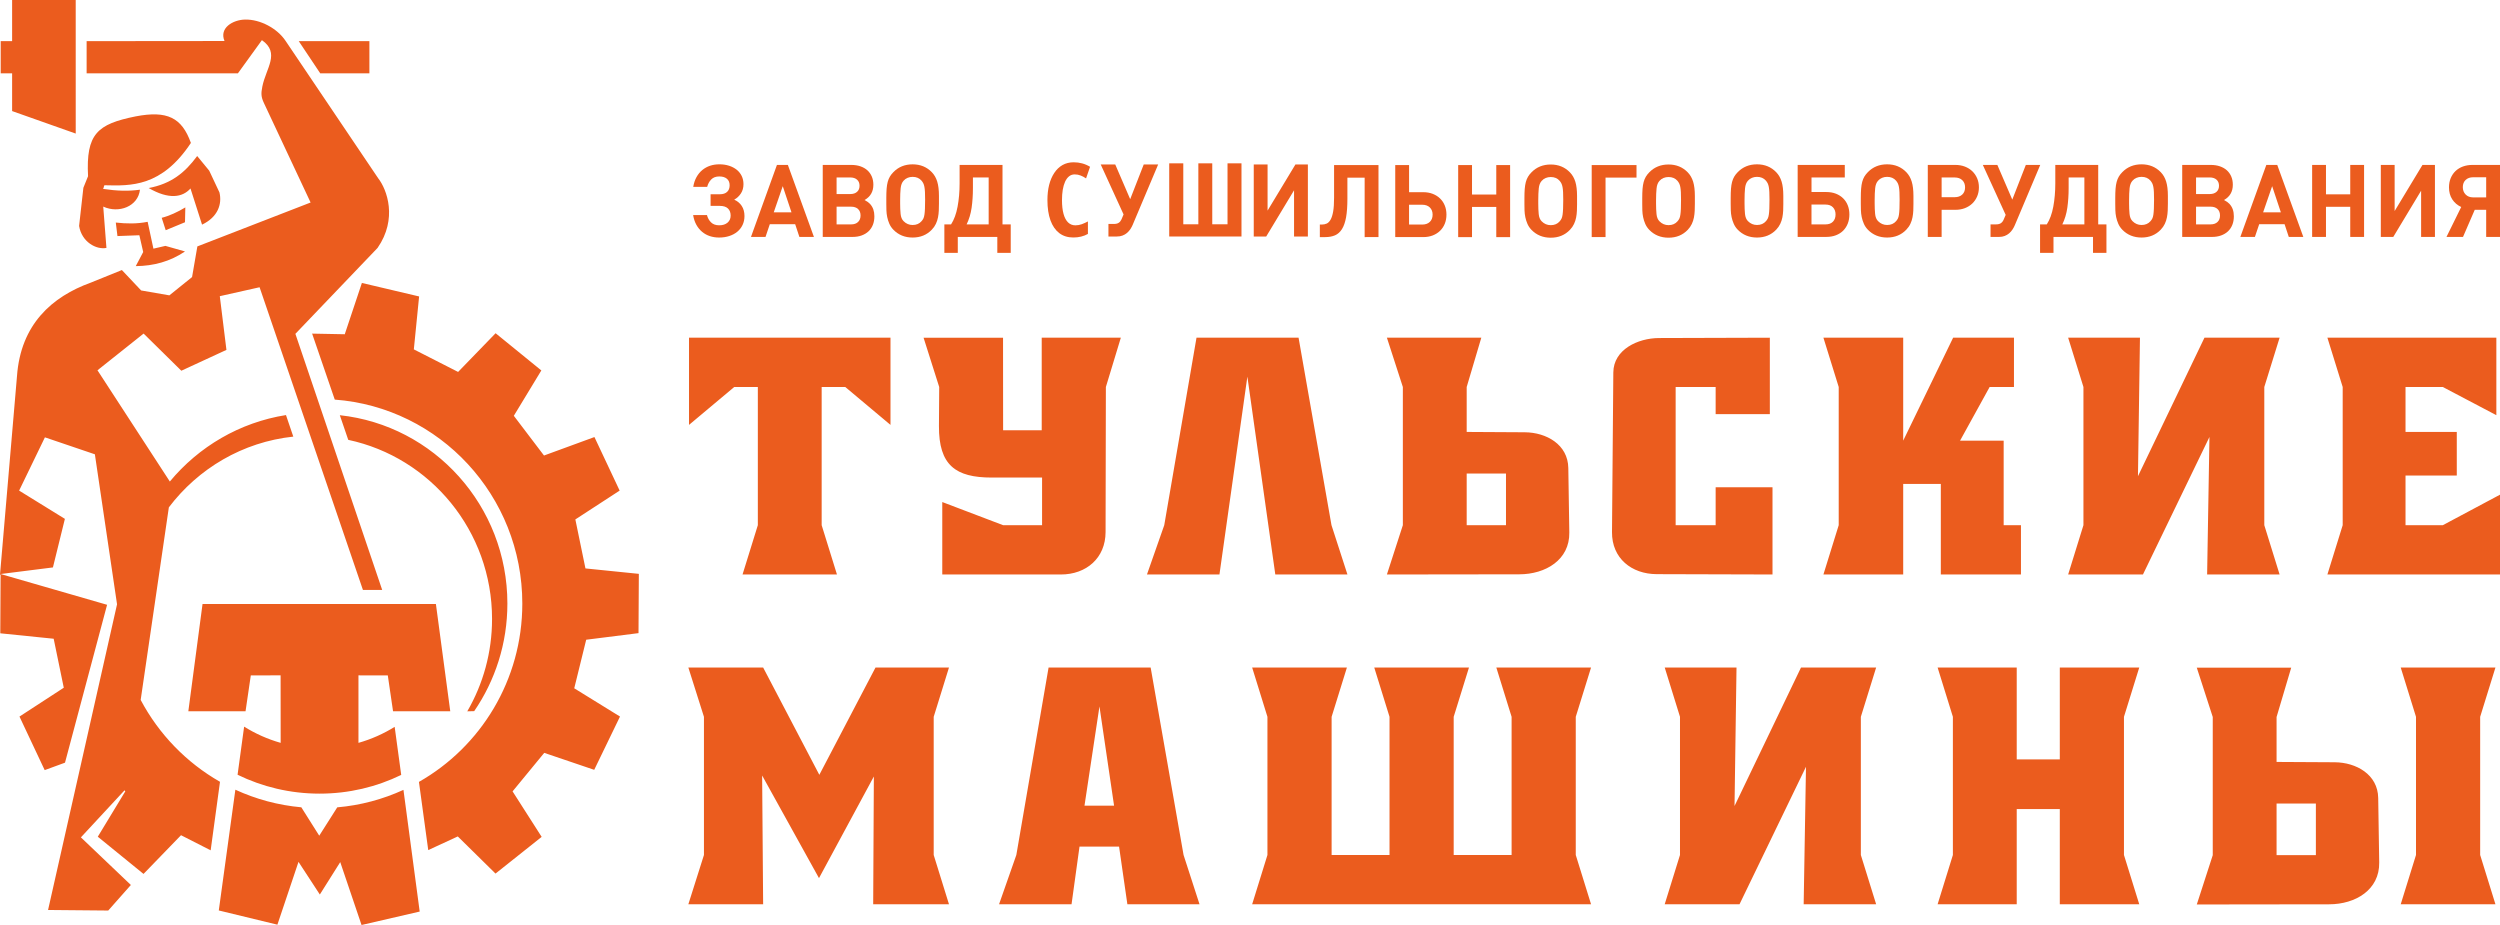 <svg width="200" height="74" viewBox="0 0 200 74" fill="none" xmlns="http://www.w3.org/2000/svg">
<path d="M199.636 53.4L198.413 57.345V68.399L199.636 72.343H192.057L193.28 68.399V57.345L192.057 53.4H199.636ZM199.708 27.016V33.214L195.426 30.96H192.442V34.556H196.543V38.044H192.442V42.015H195.426L200.001 39.574V45.959H186.192L187.415 42.015V30.96L186.192 27.016H199.708ZM80.249 34.421H83.337V27.016H89.667L88.47 30.96L88.446 42.565C88.442 44.641 86.909 45.959 84.868 45.959H75.382V40.163L80.249 42.015H83.366V38.205H79.345C76.45 38.205 75.096 37.225 75.116 34.073L75.137 30.961L73.886 27.017H80.243L80.249 34.421ZM71.239 33.992L67.622 30.96H65.733V42.014L66.957 45.959H59.403L60.627 42.014V30.96H58.738L55.121 33.992V27.016H71.239V33.992ZM103.885 27.016L106.519 42.014L107.795 45.959H102.024L99.79 30.129L97.556 45.959H91.757L93.14 42.014L95.72 27.016H103.885ZM121.542 45.945C123.652 45.943 125.579 44.784 125.545 42.605L125.465 37.44C125.437 35.562 123.709 34.593 121.981 34.582L117.335 34.555V30.96L118.505 27.015H110.952L112.228 30.96V42.014L110.952 45.959L121.542 45.945ZM117.335 37.883H120.479V42.015H117.335V37.883ZM141.587 33.133H137.252V30.96H134.052V42.015H137.252V38.983H141.8V45.959L132.537 45.932C130.534 45.926 128.942 44.669 128.96 42.565L129.066 29.793C129.081 27.965 131.027 27.048 132.723 27.043L141.587 27.016V33.133ZM161.117 30.96H159.171L156.804 35.253H160.293V42.014H161.677V45.959H155.266V38.715H152.256V45.959H145.873L147.097 42.014V30.96L145.873 27.015H152.256V35.252L156.251 27.015H161.118L161.117 30.96ZM166.675 30.96V42.015L165.452 45.959H171.436L176.756 34.959L176.57 45.959H182.368L181.144 42.015V30.96L182.368 27.016H176.357L171.037 38.097L171.197 27.016H165.452L166.675 30.96ZM186.334 72.344C188.443 72.342 190.37 71.183 190.337 69.004L190.257 63.839C190.228 61.961 188.5 60.992 186.773 60.981L182.126 60.955V57.359L183.297 53.415H175.743L177.02 57.359V68.414L175.743 72.358L186.334 72.344ZM182.126 64.282H185.27V68.413H182.126V64.282ZM65.547 61.986L70.042 53.4H75.919L74.696 57.345V68.399L75.919 72.343H69.855L69.908 62.12L65.519 70.25L60.971 62.04L61.051 72.343H55.067L56.316 68.399V57.345L55.067 53.4H61.051L65.547 61.986ZM92.052 53.4L94.685 68.398L95.962 72.342H90.19L89.525 67.728H86.361L85.723 72.342H79.924L81.307 68.398L83.887 53.4H92.052ZM86.759 64.455H89.126L87.957 56.513L86.759 64.455ZM107.753 53.4L106.529 57.345V68.399H111.162V57.345L109.939 53.4H117.519L116.295 57.345V68.399H120.928V57.345L119.705 53.4H127.285L126.061 57.345V68.399L127.285 72.343H100.172L101.395 68.399V57.345L100.172 53.4H107.753ZM134.399 57.345V68.399L133.175 72.343H139.16L144.479 61.342L144.293 72.343H150.092L148.868 68.399V57.345L150.092 53.4H144.081L138.762 64.481L138.921 53.4H133.177L134.4 57.345H134.399ZM161.338 53.4V60.752H164.784V53.4H171.141L169.917 57.345V68.399L171.141 72.343H164.784V64.723H161.338V72.343H155.008L156.231 68.399V57.345L155.008 53.4H161.338ZM6.057 0H0.969V3.293H0.056V5.864H0.969V8.886L6.058 10.686L6.057 0ZM29.552 3.293H23.901L25.617 5.864H29.552L29.552 3.293ZM15.067 56.901H19.643L20.064 54.034L22.448 54.027L22.453 59.429C21.411 59.133 20.429 58.693 19.53 58.131L19.006 61.98C20.989 62.948 23.214 63.491 25.565 63.491C27.916 63.491 30.121 62.953 32.097 61.993L31.573 58.148C30.681 58.702 29.709 59.137 28.677 59.429V54.029L31.024 54.034L31.444 56.902H36.021L34.872 48.318H16.203L15.067 56.901ZM24.106 64.584L25.539 66.856L26.98 64.588C28.854 64.425 30.638 63.941 32.276 63.189L33.575 72.925L28.923 74L27.219 68.968L25.587 71.561L23.88 68.948L22.192 73.974L17.503 72.837L18.829 63.177C20.461 63.929 22.238 64.416 24.106 64.584ZM34.259 68.007L36.623 66.915L39.641 69.886L43.333 66.95L41.006 63.31L43.539 60.229L47.537 61.586L49.6 57.324L45.939 55.063L46.896 51.178L51.081 50.651L51.107 45.908L46.836 45.474L46.028 41.554L49.572 39.248L47.555 34.964L43.52 36.442L41.106 33.264L43.307 29.635L39.648 26.658L36.648 29.755L33.107 27.95L33.529 23.716L28.951 22.636L27.581 26.74L24.97 26.689L26.781 31.968C35.171 32.596 41.785 39.662 41.785 48.286C41.785 54.409 38.451 59.746 33.515 62.552L34.259 68.007ZM27.86 35.188C34.431 36.588 39.364 42.471 39.364 49.517C39.364 52.212 38.642 54.737 37.382 56.906L37.936 56.892C39.61 54.447 40.591 51.482 40.591 48.286C40.591 40.467 34.722 34.031 27.185 33.216L27.86 35.188ZM0.048 45.922L0.023 50.664L4.294 51.099L5.102 55.018L1.558 57.325L3.575 61.609L5.2 61.014L8.567 48.383L0.048 45.922V45.98L0 45.974L1.359 30.092C1.654 25.947 4.167 23.729 7.26 22.612L9.75 21.603L11.291 23.236L13.55 23.628L15.365 22.166L15.789 19.713L24.848 16.201L21.116 8.247C20.882 7.748 20.876 7.485 20.987 6.924C21.277 5.457 22.434 4.246 20.953 3.211L19.034 5.864H6.93V3.292L17.961 3.281C17.519 2.236 18.628 1.587 19.6 1.565C20.822 1.537 22.185 2.277 22.842 3.264L30.253 14.259C30.962 15.161 31.821 17.506 30.205 19.834L23.631 26.707L30.576 47.197H29.035L20.767 22.98L17.584 23.694L18.115 27.991L14.507 29.658L11.489 26.686L7.798 29.623L13.587 38.522C15.896 35.74 19.164 33.795 22.878 33.205L23.464 34.929C19.409 35.361 15.856 37.486 13.508 40.588L11.254 55.994C12.709 58.738 14.917 61.015 17.6 62.544L16.853 68.026L14.482 66.817L11.482 69.914L7.823 66.937L10.023 63.308L9.962 63.226L6.472 66.989L10.469 70.798L8.658 72.843L3.845 72.798L9.363 48.344L7.59 36.344L3.593 34.987L1.53 39.248L5.191 41.509L4.234 45.394L0.048 45.922ZM16.739 13.657L17.556 15.394C17.779 16.322 17.436 17.365 16.164 17.971L15.239 15.078C14.596 15.8 13.505 15.977 11.895 15.043C13.698 14.699 14.783 13.827 15.775 12.482L16.739 13.657ZM8.259 16.528L8.515 19.833C7.699 19.995 6.535 19.356 6.328 18.075L6.67 15.022L7.044 14.098C6.871 10.713 7.776 9.929 10.856 9.31C13.37 8.828 14.545 9.401 15.272 11.435C12.922 14.978 10.452 14.869 8.384 14.821C8.275 14.819 8.33 15.098 8.222 15.109C9.364 15.28 10.296 15.303 11.197 15.176C11.049 16.514 9.504 17.101 8.26 16.529L8.259 16.528ZM14.799 17.78L14.826 16.593C14.223 16.959 13.541 17.274 12.937 17.425L13.256 18.417L14.799 17.78ZM11.149 18.819L9.396 18.885L9.264 17.804C10.122 17.901 10.954 17.916 11.812 17.745L12.273 19.893L13.233 19.671L14.801 20.116C13.601 20.925 12.287 21.277 10.861 21.29L11.456 20.162L11.149 18.819Z" fill="#EB5C1E"/>
<path d="M142.666 16.284C142.666 16.473 142.662 16.66 142.654 16.846C142.646 17.032 142.625 17.214 142.59 17.392C142.555 17.57 142.499 17.742 142.421 17.906C142.344 18.071 142.237 18.226 142.098 18.372C141.697 18.792 141.185 19.003 140.561 19.003C139.936 19.003 139.422 18.792 139.015 18.372C138.876 18.226 138.771 18.067 138.696 17.894C138.621 17.721 138.565 17.545 138.527 17.365C138.49 17.184 138.468 17.003 138.463 16.822C138.458 16.642 138.455 16.473 138.455 16.317V15.84C138.455 15.554 138.463 15.308 138.479 15.1C138.495 14.892 138.525 14.709 138.567 14.55C138.61 14.391 138.667 14.251 138.74 14.129C138.811 14.008 138.903 13.89 139.015 13.777C139.422 13.357 139.936 13.146 140.56 13.146C141.179 13.146 141.691 13.357 142.097 13.777C142.295 13.982 142.438 14.233 142.529 14.53C142.62 14.826 142.665 15.206 142.665 15.671V16.285L142.666 16.284ZM141.559 15.969C141.559 15.731 141.555 15.53 141.547 15.366C141.539 15.201 141.524 15.062 141.503 14.949C141.481 14.836 141.452 14.742 141.415 14.666C141.376 14.591 141.33 14.521 141.277 14.456C141.101 14.251 140.862 14.148 140.561 14.148C140.417 14.148 140.282 14.174 140.159 14.225C140.035 14.276 139.928 14.353 139.837 14.456C139.707 14.596 139.63 14.798 139.603 15.062C139.577 15.326 139.563 15.637 139.563 15.993V16.284C139.563 16.586 139.575 16.862 139.599 17.113C139.624 17.365 139.702 17.557 139.837 17.692C140.04 17.897 140.282 17.999 140.561 17.999C140.862 17.999 141.102 17.897 141.277 17.692C141.336 17.627 141.384 17.556 141.423 17.477C141.461 17.399 141.489 17.296 141.507 17.17C141.526 17.043 141.539 16.884 141.547 16.692C141.555 16.501 141.559 16.26 141.559 15.969ZM147.951 17.157C147.951 17.422 147.908 17.663 147.823 17.881C147.738 18.099 147.616 18.289 147.459 18.448C147.301 18.607 147.107 18.731 146.877 18.82C146.647 18.909 146.387 18.953 146.099 18.953H143.813V13.193H147.583V14.196H144.921V15.362H146.094C146.384 15.362 146.642 15.406 146.871 15.495C147.097 15.584 147.293 15.708 147.453 15.867C147.614 16.026 147.738 16.215 147.823 16.434C147.909 16.652 147.951 16.893 147.951 17.157ZM146.844 17.157C146.844 16.921 146.775 16.729 146.634 16.583C146.494 16.438 146.297 16.365 146.044 16.365H144.919V17.951H146.044C146.297 17.951 146.494 17.879 146.634 17.736C146.775 17.593 146.844 17.4 146.844 17.157ZM153.076 16.284C153.076 16.473 153.072 16.66 153.064 16.846C153.056 17.032 153.034 17.214 152.999 17.392C152.965 17.57 152.909 17.742 152.831 17.906C152.754 18.071 152.646 18.226 152.507 18.372C152.107 18.792 151.595 19.003 150.97 19.003C150.346 19.003 149.831 18.792 149.425 18.372C149.286 18.226 149.18 18.067 149.106 17.894C149.031 17.721 148.975 17.545 148.937 17.365C148.9 17.184 148.878 17.003 148.873 16.822C148.867 16.642 148.865 16.473 148.865 16.317V15.84C148.865 15.554 148.873 15.308 148.889 15.1C148.905 14.892 148.935 14.709 148.977 14.55C149.02 14.391 149.077 14.251 149.149 14.129C149.221 14.008 149.313 13.89 149.425 13.777C149.831 13.357 150.345 13.146 150.97 13.146C151.589 13.146 152.101 13.357 152.507 13.777C152.705 13.982 152.848 14.233 152.938 14.53C153.029 14.826 153.075 15.206 153.075 15.671V16.285L153.076 16.284ZM151.969 15.969C151.969 15.731 151.965 15.53 151.957 15.366C151.949 15.201 151.934 15.062 151.913 14.949C151.891 14.836 151.862 14.742 151.825 14.666C151.786 14.591 151.741 14.521 151.687 14.456C151.511 14.251 151.272 14.148 150.971 14.148C150.827 14.148 150.692 14.174 150.569 14.225C150.445 14.276 150.337 14.353 150.247 14.456C150.117 14.596 150.039 14.798 150.013 15.062C149.986 15.326 149.973 15.637 149.973 15.993V16.284C149.973 16.586 149.985 16.862 150.009 17.113C150.033 17.365 150.112 17.557 150.247 17.692C150.45 17.897 150.692 17.999 150.971 17.999C151.272 17.999 151.511 17.897 151.687 17.692C151.746 17.627 151.794 17.556 151.833 17.477C151.87 17.399 151.899 17.296 151.917 17.17C151.936 17.043 151.949 16.884 151.957 16.692C151.965 16.501 151.969 16.26 151.969 15.969ZM156.433 13.194C156.704 13.194 156.957 13.238 157.189 13.327C157.421 13.416 157.619 13.54 157.785 13.699C157.951 13.859 158.079 14.047 158.172 14.265C158.266 14.484 158.313 14.725 158.313 14.989C158.313 15.253 158.266 15.495 158.172 15.713C158.079 15.932 157.949 16.12 157.784 16.28C157.618 16.439 157.42 16.563 157.191 16.652C156.96 16.74 156.707 16.785 156.429 16.785H155.33V18.953H154.223V13.193L156.433 13.194ZM156.376 15.775C156.629 15.775 156.831 15.704 156.98 15.565C157.131 15.425 157.206 15.233 157.206 14.99C157.206 14.747 157.131 14.555 156.98 14.412C156.831 14.269 156.629 14.198 156.376 14.198H155.33V15.775L156.376 15.775ZM161.2 17.983C161.147 18.113 161.081 18.238 161.004 18.355C160.927 18.474 160.835 18.578 160.731 18.667C160.627 18.756 160.508 18.826 160.374 18.877C160.241 18.929 160.091 18.954 159.925 18.954H159.243V17.95H159.692C159.847 17.95 159.971 17.919 160.065 17.858C160.159 17.796 160.232 17.705 160.285 17.587L160.454 17.191L158.626 13.194H159.788L160.983 15.969L162.066 13.194H163.22L161.199 17.983H161.2ZM167.441 20.232V18.954H164.279V20.232H163.205V17.951H163.743C163.983 17.579 164.157 17.105 164.264 16.531C164.37 15.957 164.424 15.335 164.424 14.666V13.194H167.857V17.951H168.515V20.232H167.441ZM166.75 14.197H165.491V15.031C165.491 15.602 165.456 16.131 165.387 16.616C165.317 17.102 165.183 17.547 164.986 17.952H166.75V14.197ZM173.431 16.284C173.431 16.473 173.426 16.66 173.418 16.846C173.41 17.032 173.389 17.214 173.354 17.392C173.319 17.57 173.263 17.742 173.186 17.906C173.108 18.071 173.001 18.226 172.862 18.372C172.461 18.792 171.949 19.003 171.325 19.003C170.701 19.003 170.186 18.792 169.78 18.372C169.641 18.226 169.535 18.067 169.46 17.894C169.386 17.721 169.329 17.545 169.292 17.365C169.254 17.184 169.233 17.003 169.228 16.822C169.223 16.642 169.22 16.473 169.22 16.317V15.84C169.22 15.554 169.228 15.308 169.244 15.1C169.26 14.892 169.29 14.709 169.333 14.55C169.375 14.391 169.433 14.251 169.505 14.129C169.576 14.008 169.668 13.89 169.78 13.777C170.187 13.357 170.701 13.146 171.326 13.146C171.944 13.146 172.457 13.357 172.863 13.777C173.061 13.982 173.204 14.233 173.294 14.53C173.385 14.826 173.431 15.206 173.431 15.671V16.285V16.284ZM172.324 15.969C172.324 15.731 172.32 15.53 172.312 15.366C172.304 15.201 172.289 15.062 172.267 14.949C172.247 14.836 172.216 14.742 172.179 14.666C172.141 14.591 172.095 14.521 172.042 14.456C171.865 14.251 171.626 14.148 171.326 14.148C171.181 14.148 171.046 14.174 170.923 14.225C170.799 14.276 170.692 14.353 170.601 14.456C170.471 14.596 170.394 14.798 170.367 15.062C170.34 15.326 170.327 15.637 170.327 15.993V16.284C170.327 16.586 170.339 16.862 170.363 17.113C170.387 17.365 170.466 17.557 170.601 17.692C170.804 17.897 171.046 17.999 171.325 17.999C171.626 17.999 171.865 17.897 172.041 17.692C172.1 17.627 172.148 17.556 172.187 17.477C172.224 17.399 172.253 17.296 172.271 17.17C172.289 17.043 172.303 16.884 172.311 16.692C172.319 16.501 172.324 16.26 172.324 15.969ZM177.922 16.001C178.034 16.06 178.12 16.111 178.178 16.155C178.237 16.198 178.295 16.25 178.355 16.308C178.477 16.443 178.567 16.591 178.623 16.753C178.679 16.915 178.708 17.099 178.708 17.303C178.708 17.557 178.667 17.785 178.587 17.987C178.507 18.189 178.391 18.362 178.24 18.505C178.087 18.648 177.903 18.758 177.687 18.837C177.471 18.915 177.229 18.954 176.963 18.954H174.577V13.194H176.866C177.133 13.194 177.376 13.232 177.595 13.307C177.813 13.383 177.999 13.489 178.151 13.626C178.302 13.764 178.42 13.93 178.502 14.124C178.585 14.318 178.626 14.536 178.626 14.779C178.626 15.329 178.392 15.737 177.922 16.001ZM176.78 15.524C177.01 15.524 177.191 15.464 177.323 15.345C177.455 15.227 177.52 15.065 177.52 14.86C177.52 14.655 177.455 14.493 177.323 14.374C177.192 14.256 177.01 14.196 176.78 14.196H175.684V15.523L176.78 15.524ZM176.852 17.95C177.083 17.95 177.265 17.887 177.399 17.76C177.534 17.634 177.601 17.459 177.601 17.238C177.601 17.017 177.534 16.844 177.399 16.72C177.265 16.596 177.082 16.534 176.852 16.534H175.684V17.95L176.852 17.95ZM183.103 18.954L182.766 17.935H180.737L180.392 18.954H179.228L181.306 13.194H182.18L184.265 18.954H183.103ZM181.772 14.893L181.049 16.988H182.469L181.772 14.893ZM188.019 18.954V16.543H186.078V18.954H184.971V13.194H186.078V15.548H188.019V13.194H189.126V18.954H188.019ZM193.689 18.954V15.257L191.462 18.954H190.465V13.194H191.571V16.883L193.798 13.194H194.795V18.954H193.689ZM197.041 18.954H195.718L196.897 16.56C196.592 16.419 196.353 16.214 196.179 15.945C196.005 15.675 195.919 15.357 195.919 14.99C195.919 14.715 195.966 14.467 196.059 14.246C196.152 14.025 196.282 13.836 196.446 13.679C196.612 13.523 196.81 13.403 197.038 13.319C197.269 13.236 197.52 13.194 197.791 13.194H200V18.954H198.894V16.786H197.979L197.041 18.954ZM198.894 14.181H197.851C197.6 14.181 197.4 14.253 197.25 14.396C197.1 14.538 197.025 14.731 197.025 14.974C197.025 15.211 197.1 15.406 197.25 15.56C197.4 15.714 197.6 15.791 197.851 15.791H198.894V14.181Z" fill="#EB5C1E"/>
<path d="M56.79 18.89C57.02 18.965 57.266 19.003 57.528 19.003H57.529C57.823 19.003 58.094 18.963 58.342 18.882C58.591 18.801 58.805 18.686 58.985 18.537C59.166 18.388 59.306 18.207 59.407 17.994C59.507 17.781 59.558 17.543 59.558 17.285C59.558 16.966 59.484 16.697 59.339 16.474C59.193 16.253 58.993 16.086 58.737 15.973C58.961 15.849 59.14 15.681 59.275 15.471C59.41 15.262 59.478 15.016 59.478 14.736C59.478 14.493 59.43 14.275 59.336 14.078C59.239 13.881 59.105 13.714 58.933 13.576C58.76 13.44 58.557 13.334 58.322 13.258C58.088 13.183 57.831 13.145 57.553 13.145C57.286 13.145 57.037 13.183 56.808 13.259C56.578 13.335 56.371 13.45 56.186 13.602C56.002 13.754 55.846 13.943 55.721 14.167C55.596 14.392 55.508 14.652 55.46 14.949H56.575C56.634 14.717 56.741 14.52 56.896 14.358C57.051 14.197 57.267 14.116 57.545 14.116C57.802 14.116 58.004 14.177 58.151 14.299C58.298 14.423 58.371 14.597 58.371 14.82C58.371 15.05 58.303 15.228 58.166 15.353C58.03 15.478 57.839 15.54 57.593 15.54H56.847V16.471H57.585C57.874 16.471 58.09 16.54 58.235 16.677C58.379 16.815 58.452 17.005 58.452 17.247C58.452 17.48 58.37 17.667 58.206 17.81C58.043 17.952 57.82 18.024 57.537 18.024C57.259 18.024 57.041 17.946 56.883 17.789C56.725 17.633 56.617 17.439 56.558 17.207H55.451C55.499 17.503 55.586 17.764 55.712 17.988C55.837 18.212 55.991 18.399 56.173 18.55C56.355 18.701 56.56 18.815 56.79 18.89Z" fill="#EB5C1E"/>
<path fill-rule="evenodd" clip-rule="evenodd" d="M63.951 18.954L63.614 17.936H61.585L61.241 18.954H60.078L62.155 13.194H63.029L65.114 18.954H63.951ZM61.899 16.989L62.62 14.893L63.319 16.989H61.899Z" fill="#EB5C1E"/>
<path fill-rule="evenodd" clip-rule="evenodd" d="M69.421 16.155C69.363 16.112 69.277 16.061 69.165 16.002H69.163C69.634 15.738 69.869 15.33 69.869 14.78C69.869 14.537 69.827 14.319 69.745 14.125C69.661 13.93 69.544 13.764 69.393 13.627C69.241 13.489 69.055 13.383 68.837 13.307C68.618 13.232 68.375 13.194 68.109 13.194H65.819V18.954H68.206C68.472 18.954 68.714 18.916 68.93 18.837C69.145 18.759 69.33 18.648 69.482 18.506C69.633 18.363 69.749 18.19 69.83 17.988C69.91 17.785 69.95 17.558 69.95 17.304C69.95 17.099 69.922 16.916 69.866 16.754C69.81 16.592 69.721 16.444 69.598 16.309C69.539 16.25 69.48 16.199 69.421 16.155ZM68.023 15.524C68.253 15.524 68.434 15.465 68.566 15.346C68.698 15.228 68.763 15.066 68.763 14.861C68.763 14.655 68.698 14.494 68.566 14.375C68.435 14.257 68.253 14.197 68.023 14.197H66.927V15.524L68.023 15.524ZM68.642 17.761C68.508 17.888 68.326 17.951 68.096 17.951L66.927 17.95V16.535H68.096C68.325 16.535 68.508 16.597 68.642 16.721C68.777 16.845 68.844 17.017 68.844 17.239C68.844 17.46 68.777 17.634 68.642 17.761Z" fill="#EB5C1E"/>
<path fill-rule="evenodd" clip-rule="evenodd" d="M75.116 16.285C75.116 16.474 75.112 16.661 75.104 16.847C75.096 17.033 75.074 17.215 75.039 17.393C75.004 17.571 74.949 17.742 74.871 17.907C74.793 18.072 74.686 18.227 74.547 18.372C74.146 18.793 73.634 19.003 73.01 19.003C72.386 19.003 71.871 18.793 71.465 18.372C71.326 18.227 71.22 18.067 71.145 17.895C71.07 17.722 71.015 17.546 70.977 17.365C70.94 17.185 70.919 17.004 70.913 16.823C70.908 16.642 70.905 16.474 70.905 16.318V15.841C70.905 15.555 70.913 15.308 70.929 15.1C70.945 14.893 70.975 14.71 71.017 14.551C71.06 14.392 71.117 14.251 71.19 14.13C71.261 14.009 71.353 13.891 71.465 13.778C71.871 13.357 72.386 13.147 73.01 13.147C73.629 13.147 74.141 13.357 74.547 13.778C74.745 13.983 74.888 14.234 74.979 14.53C75.07 14.827 75.116 15.207 75.116 15.671V16.285ZM73.997 15.367C74.005 15.531 74.009 15.732 74.009 15.969C74.009 16.26 74.004 16.501 73.996 16.693C73.988 16.885 73.975 17.044 73.956 17.17C73.937 17.297 73.909 17.4 73.872 17.478C73.833 17.556 73.785 17.628 73.726 17.692C73.55 17.898 73.311 18 73.01 18C72.731 18 72.489 17.898 72.286 17.692C72.151 17.558 72.072 17.365 72.048 17.114C72.024 16.863 72.012 16.587 72.012 16.285V15.993C72.012 15.638 72.025 15.327 72.052 15.063C72.079 14.799 72.157 14.597 72.287 14.457C72.377 14.354 72.485 14.277 72.609 14.226C72.732 14.175 72.867 14.149 73.011 14.149C73.311 14.149 73.55 14.251 73.727 14.457C73.781 14.521 73.826 14.591 73.865 14.667C73.902 14.742 73.932 14.836 73.953 14.95C73.974 15.063 73.989 15.202 73.997 15.367Z" fill="#EB5C1E"/>
<path fill-rule="evenodd" clip-rule="evenodd" d="M79.785 20.232V18.954H76.623V20.232H75.549V17.951H76.086C76.327 17.579 76.5 17.105 76.607 16.531C76.714 15.957 76.768 15.335 76.768 14.666V13.194H80.2V17.951H80.858V20.232H79.785ZM77.834 14.197H79.093L79.093 17.952H77.329C77.527 17.547 77.66 17.102 77.73 16.616C77.799 16.131 77.834 15.602 77.834 15.031V14.197Z" fill="#EB5C1E"/>
<path d="M85.976 13.952C85.805 13.952 85.656 14.002 85.528 14.104C85.399 14.205 85.293 14.349 85.207 14.536C85.124 14.72 85.062 14.938 85.019 15.189C84.979 15.44 84.959 15.713 84.959 16.009C84.959 16.444 85 16.813 85.083 17.114C85.166 17.413 85.287 17.64 85.447 17.795C85.608 17.95 85.802 18.027 86.032 18.027C86.213 18.027 86.385 17.996 86.548 17.935C86.711 17.873 86.873 17.8 87.033 17.715V18.715C86.865 18.809 86.683 18.88 86.488 18.928C86.296 18.976 86.089 19 85.868 19C85.427 19 85.052 18.884 84.743 18.651C84.436 18.417 84.201 18.076 84.038 17.631C83.876 17.182 83.794 16.639 83.794 16.001C83.794 15.564 83.839 15.162 83.93 14.796C84.024 14.428 84.16 14.109 84.338 13.84C84.517 13.567 84.736 13.357 84.995 13.207C85.257 13.058 85.555 12.983 85.892 12.983C86.127 12.983 86.353 13.012 86.572 13.071C86.791 13.13 87.002 13.22 87.205 13.343L86.885 14.272C86.74 14.173 86.595 14.096 86.448 14.04C86.301 13.981 86.144 13.952 85.976 13.952Z" fill="#EB5C1E"/>
<path d="M99.319 18.92H93.538V13.067H94.663V17.943H95.868V13.067H96.981V17.943H98.202V13.067H99.319V18.92Z" fill="#EB5C1E"/>
<path d="M103.524 18.92V15.223L101.297 18.92H100.3V13.159H101.406V16.848L103.633 13.159H104.63V18.92H103.524Z" fill="#EB5C1E"/>
<path d="M90.633 17.949C90.579 18.079 90.513 18.203 90.436 18.321C90.359 18.44 90.267 18.544 90.163 18.633C90.059 18.722 89.94 18.792 89.806 18.843C89.673 18.895 89.523 18.92 89.357 18.92H88.675V17.916H89.124C89.279 17.916 89.404 17.885 89.497 17.823C89.591 17.762 89.664 17.671 89.718 17.552L89.886 17.156L88.058 13.159H89.22L90.415 15.934L91.498 13.159H92.652L90.631 17.949H90.633Z" fill="#EB5C1E"/>
<path d="M109.172 18.968V14.211H107.792V15.886C107.792 16.489 107.757 16.99 107.686 17.386C107.613 17.782 107.504 18.098 107.354 18.333C107.206 18.567 107.021 18.731 106.8 18.826C106.579 18.92 106.322 18.968 106.028 18.968H105.587V17.964H105.747C105.891 17.964 106.022 17.937 106.14 17.884C106.257 17.829 106.361 17.724 106.449 17.568C106.537 17.412 106.605 17.194 106.653 16.917C106.702 16.639 106.726 16.273 106.726 15.82V13.207H110.279V18.967L109.172 18.968ZM115.716 17.171C115.716 17.435 115.672 17.677 115.584 17.895C115.496 18.113 115.37 18.303 115.207 18.462C115.044 18.621 114.849 18.745 114.622 18.834C114.394 18.922 114.142 18.967 113.864 18.967H111.619V13.207H112.726V15.375H113.859C114.139 15.375 114.392 15.42 114.62 15.508C114.847 15.597 115.043 15.721 115.207 15.88C115.37 16.039 115.497 16.228 115.584 16.447C115.673 16.665 115.716 16.907 115.716 17.171ZM114.609 17.171C114.609 16.934 114.535 16.743 114.387 16.597C114.239 16.452 114.034 16.379 113.776 16.379H112.724V17.965H113.776C114.034 17.965 114.239 17.893 114.387 17.75C114.535 17.607 114.609 17.414 114.609 17.171ZM119.702 18.968V16.557H117.761V18.968H116.654V13.207H117.761V15.562H119.702V13.207H120.809V18.968H119.702ZM126.165 16.298C126.165 16.487 126.161 16.674 126.153 16.86C126.145 17.046 126.124 17.228 126.089 17.406C126.054 17.584 125.998 17.756 125.92 17.92C125.843 18.085 125.736 18.24 125.597 18.385C125.196 18.806 124.684 19.017 124.06 19.017C123.436 19.017 122.921 18.806 122.515 18.385C122.376 18.24 122.27 18.081 122.195 17.908C122.12 17.735 122.064 17.559 122.027 17.378C121.989 17.198 121.968 17.017 121.962 16.836C121.957 16.655 121.954 16.487 121.954 16.331V15.854C121.954 15.568 121.962 15.322 121.978 15.114C121.995 14.906 122.024 14.723 122.066 14.564C122.109 14.405 122.166 14.264 122.239 14.143C122.31 14.022 122.402 13.904 122.514 13.791C122.921 13.371 123.435 13.16 124.059 13.16C124.678 13.16 125.19 13.371 125.596 13.791C125.794 13.996 125.937 14.247 126.028 14.543C126.118 14.84 126.164 15.22 126.164 15.684V16.299L126.165 16.298ZM125.059 15.982C125.059 15.745 125.055 15.544 125.047 15.38C125.039 15.215 125.024 15.076 125.002 14.963C124.981 14.85 124.951 14.755 124.914 14.68C124.875 14.604 124.83 14.535 124.776 14.47C124.6 14.264 124.36 14.162 124.06 14.162C123.916 14.162 123.781 14.188 123.657 14.239C123.533 14.29 123.426 14.367 123.335 14.47C123.205 14.61 123.128 14.812 123.101 15.076C123.075 15.34 123.061 15.651 123.061 16.007V16.298C123.061 16.6 123.073 16.876 123.097 17.127C123.122 17.378 123.2 17.571 123.335 17.706C123.538 17.911 123.78 18.013 124.059 18.013C124.36 18.013 124.6 17.911 124.775 17.706C124.834 17.641 124.882 17.57 124.921 17.491C124.959 17.413 124.987 17.31 125.006 17.183C125.024 17.057 125.038 16.898 125.046 16.706C125.054 16.515 125.059 16.273 125.059 15.982ZM128.443 14.21V18.967H127.336V13.207H130.921V14.21H128.443ZM135.589 16.297C135.589 16.486 135.585 16.674 135.577 16.859C135.569 17.045 135.547 17.227 135.513 17.406C135.478 17.584 135.422 17.755 135.344 17.919C135.266 18.084 135.16 18.239 135.021 18.385C134.619 18.805 134.108 19.016 133.484 19.016C132.859 19.016 132.345 18.805 131.939 18.385C131.8 18.239 131.694 18.08 131.619 17.907C131.545 17.735 131.488 17.558 131.451 17.378C131.413 17.197 131.392 17.016 131.387 16.835C131.381 16.655 131.379 16.486 131.379 16.33V15.853C131.379 15.567 131.387 15.321 131.403 15.113C131.419 14.905 131.449 14.722 131.492 14.563C131.535 14.404 131.592 14.264 131.664 14.143C131.735 14.021 131.827 13.904 131.939 13.79C132.345 13.37 132.86 13.159 133.484 13.159C134.103 13.159 134.615 13.37 135.021 13.79C135.219 13.996 135.362 14.246 135.453 14.543C135.544 14.839 135.589 15.219 135.589 15.684V16.299L135.589 16.297ZM134.482 15.982C134.482 15.744 134.478 15.543 134.47 15.379C134.462 15.214 134.447 15.076 134.426 14.963C134.405 14.849 134.375 14.755 134.338 14.68C134.299 14.604 134.254 14.534 134.2 14.469C134.023 14.264 133.784 14.162 133.483 14.162C133.339 14.162 133.204 14.187 133.081 14.238C132.957 14.29 132.849 14.366 132.759 14.469C132.629 14.609 132.551 14.812 132.525 15.076C132.498 15.34 132.484 15.65 132.484 16.006V16.297C132.484 16.599 132.496 16.875 132.521 17.127C132.545 17.378 132.624 17.57 132.759 17.705C132.962 17.91 133.204 18.012 133.483 18.012C133.784 18.012 134.023 17.91 134.2 17.705C134.258 17.641 134.307 17.569 134.346 17.49C134.383 17.412 134.411 17.309 134.429 17.183C134.448 17.056 134.462 16.897 134.47 16.706C134.478 16.514 134.482 16.273 134.482 15.982Z" fill="#EB5C1E"/>
</svg>
